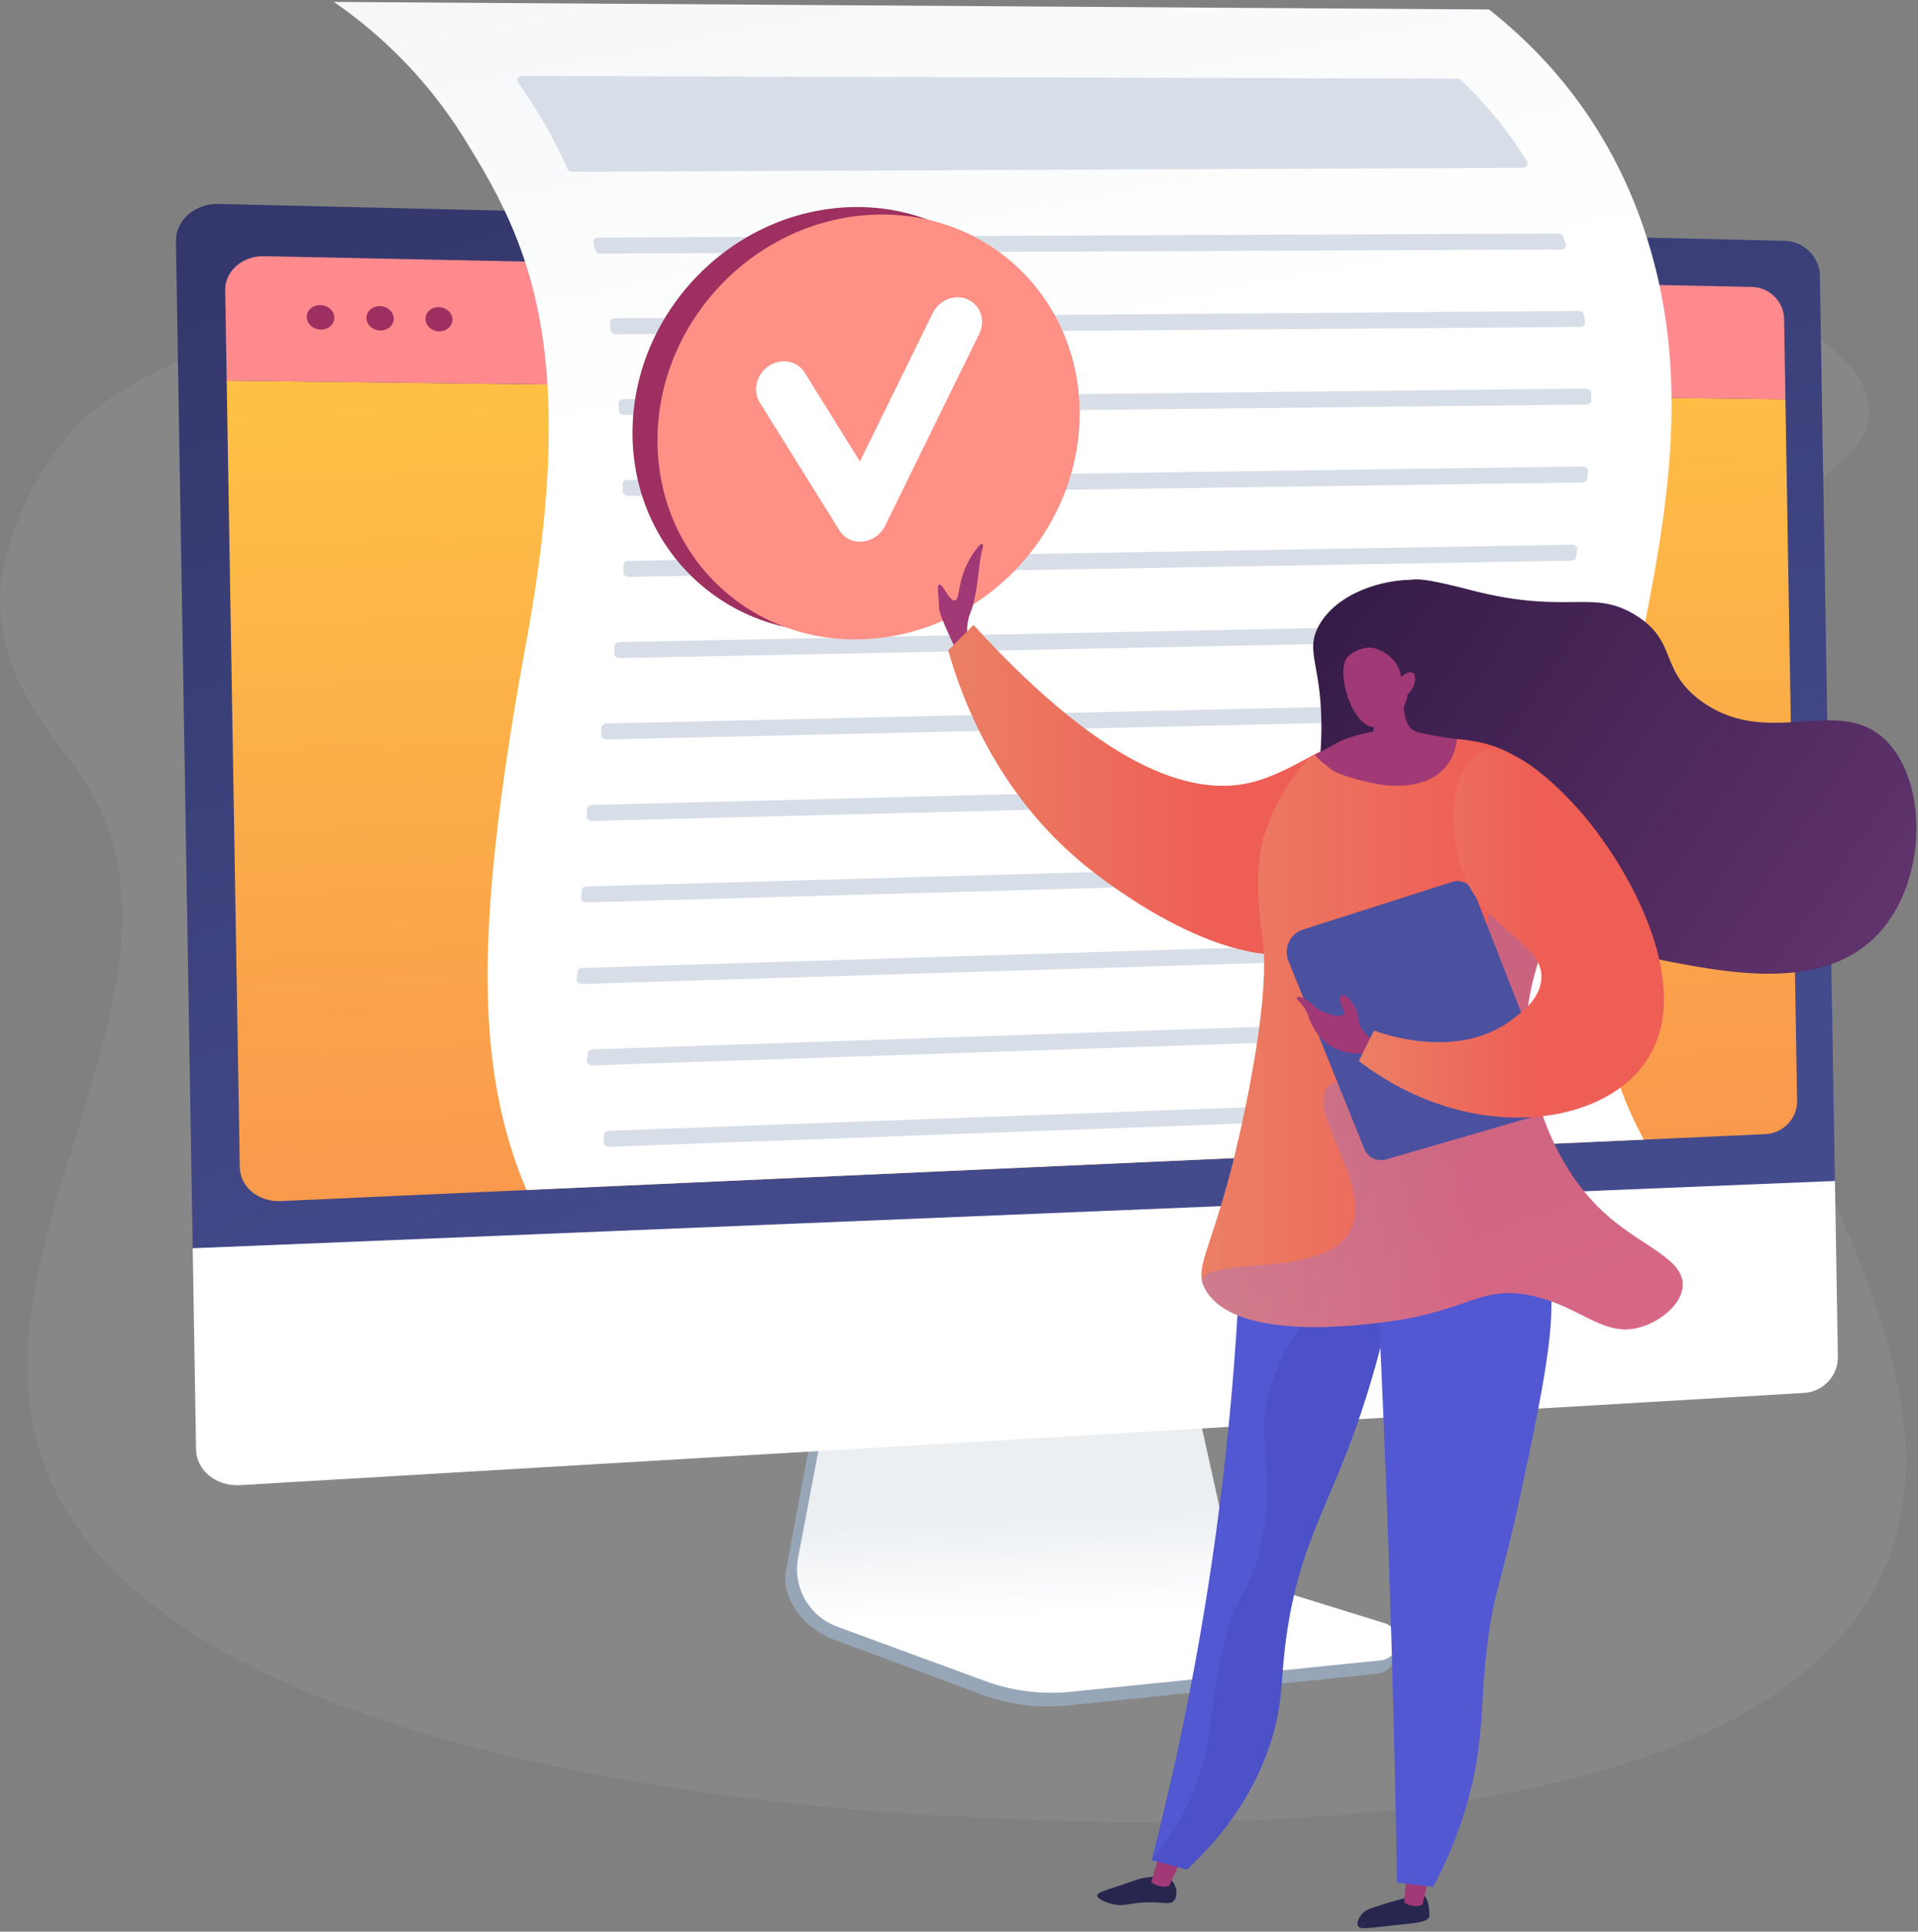 <svg width="428" height="431" fill="none" xmlns="http://www.w3.org/2000/svg"><rect width="100%" height="100%" fill="#808080" stroke="none"/><g clip-path="url(#clip0)"><path opacity=".06" d="M420.357 350.364c-28.266 63.723-167.35 56.884-203.151 55.123-19.308-.949-186.32-7.897-208.52-82.026-14.659-48.947 39.73-107.374 9.076-150.899C12.07 164.478.067 152.114-.012 133.619c0 0-.077-18.243 15.717-36.989 46.8-55.547 394.389-64.3 401.212-6.03 1.563 13.352-16.713 14.283-30.355 40.41-39.07 74.825 61.545 156.794 33.795 219.354z" fill="#fff"/><path d="M285.075 357.767a18.587 18.587 0 01-12.558-13.79l-9.916-45.189-78.32 4.087-8.859 47.396c-1.241 6.638 4.277 13.184 10.545 15.517l32.999 12.283a42.633 42.633 0 0019.215 2.46l69.192-7.081a4.3 4.3 0 003.823-3.872c.201-2.047 1.582-4.364-.36-4.973l-25.761-6.838z" fill="#97A6B7"/><path d="M285.803 354.996a18.427 18.427 0 01-12.543-13.614l-9.897-44.619-76.41 4.023-8.859 46.801a13.648 13.648 0 008.699 15.348l32.965 12.122a43.032 43.032 0 0019.195 2.426l69.124-7.005a4.267 4.267 0 003.819-3.825 4.273 4.273 0 00-2.987-4.505l-23.106-7.152z" fill="url(#paint0_linear)"/><path d="M409.484 264.81l-3.383-203.308c-.069-4.169-3.564-7.66-7.777-7.76l-349.52-8.23c-5.319-.124-9.62 3.62-9.541 8.325L43 278.523l366.483-13.713z" fill="url(#paint1_linear)"/><path d="M50.586 84.927l2.92 175.512c.073 4.38 4.18 7.782 9.113 7.56l331.339-14.943c3.955-.179 7.128-3.521 7.063-7.428l-2.604-156.536-347.831-4.165z" fill="url(#paint2_linear)"/><path d="M398.418 89.091l-.299-17.964c-.064-3.827-3.281-7.024-7.158-7.104L58.929 57.164c-4.838-.1-8.749 3.33-8.678 7.62l.336 20.142 347.831 4.165z" fill="url(#paint3_linear)"/><path d="M74.614 70.858c.025 1.508-1.33 2.71-3.029 2.685-1.701-.026-3.102-1.272-3.128-2.785-.025-1.512 1.336-2.714 3.037-2.684 1.7.03 3.095 1.276 3.12 2.784zM87.862 71.072c.025 1.5-1.313 2.694-2.993 2.67-1.681-.026-3.066-1.265-3.091-2.769-.025-1.503 1.32-2.698 3.001-2.669 1.679.03 3.058 1.269 3.083 2.768zM100.963 71.284c.025 1.49-1.298 2.679-2.958 2.654-1.661-.025-3.03-1.257-3.055-2.751-.025-1.495 1.304-2.683 2.966-2.654 1.659.029 3.023 1.26 3.047 2.751z" fill="#9D3060"/><path d="M43.004 278.523l.746 44.872c.079 4.704 4.502 8.294 9.813 7.982l349.04-20.579c4.208-.248 7.584-3.861 7.515-8.03l-.653-39.261-366.461 15.016z" fill="#fff"/><path d="M103.693 31.067c13.677 22.031 25.92 45.807 13.807 111.816-11.864 64.654-11.279 95.786-.028 122.642l249.348-11.246c-7.359-13.737-8.631-22.705-9.629-37.594-3.679-54.903 29.151-108.666 9.505-166.061-8.537-24.94-23.559-39.937-34.426-48.511L74.484.425a103.075 103.075 0 0129.209 30.642z" fill="url(#paint4_linear)"/><path d="M338.996 210.497c.01.551.022 1.103.038 1.655.014.52-.483.952-1.123.972l-207.993 6.431c-.704.022-1.277-.455-1.223-1.025l.155-1.669c.045-.482.527-.864 1.123-.882l207.799-6.426c.663-.02 1.215.407 1.224.944zM339.635 192.939c-.048.553-.094 1.107-.137 1.662-.038.487-.523.872-1.126.889l-207.473 5.869c-.697.019-1.264-.45-1.221-1.014l.128-1.667c.037-.489.524-.877 1.128-.894l207.483-5.869c.7-.02 1.267.457 1.218 1.024zM340.436 227.996c.083.55.168 1.098.257 1.646.091.554-.42 1.05-1.109 1.073l-207.377 7.007c-.707.024-1.282-.459-1.227-1.031l.164-1.67c.047-.479.527-.855 1.119-.875l206.955-6.993c.615-.021 1.144.348 1.218.843zM341.843 175.345a321.76 321.76 0 00-.262 1.671c-.072.464-.546.815-1.121.83l-208.32 5.338c-.688.017-1.25-.443-1.217-1.001l.097-1.665c.029-.496.521-.892 1.133-.908l208.485-5.342c.725-.019 1.298.494 1.205 1.077zM344.33 245.413c.165.546.333 1.091.506 1.634.186.587-.332 1.161-1.077 1.188l-207.849 7.649c-.691.025-1.264-.436-1.233-.997.031-.552.064-1.111.1-1.677.031-.488.515-.879 1.118-.901l207.239-7.626c.562-.021 1.062.286 1.196.73zM345.05 157.749l-.332 1.672c-.088.45-.559.786-1.122.799l-208.229 4.779c-.68.016-1.237-.436-1.214-.987l.067-1.664c.02-.502.518-.907 1.138-.921l208.494-4.786c.739-.017 1.316.516 1.198 1.108zM347.68 52.1c.525-.003.991.276 1.14.684.203.556.401 1.114.595 1.676l.004.012c.206.602-.357 1.193-1.125 1.197l-214.298.911c-.56.002-1.046-.32-1.16-.767-.142-.555-.286-1.105-.433-1.652-.16-.592.388-1.148 1.136-1.151l214.141-.91zM353.436 70.203c.096.558.187 1.116.274 1.674.088.565-.454 1.063-1.155 1.069l-215.065 1.64c-.604.005-1.115-.365-1.183-.852-.078-.556-.158-1.107-.24-1.655-.084-.563.451-1.056 1.151-1.061l215.033-1.641c.592-.005 1.103.35 1.185.826zM339.75 37.45l-211.998.876c-.5.002-.945-.255-1.114-.637a105.625 105.625 0 00-6.937-13.117 116.024 116.024 0 00-4.121-6.187c-.456-.64.103-1.437 1.013-1.434l208.499.59c.33-.004.651.115.898.335a88.449 88.449 0 0114.807 18.203c.386.63-.182 1.368-1.047 1.371zM348.646 140.169l-.341 1.672c-.092.45-.565.784-1.128.796l-208.896 4.206c-.672.013-1.223-.434-1.21-.979l.039-1.664c.012-.509.514-.917 1.142-.929l209.197-4.213c.741-.015 1.317.52 1.197 1.111zM351.975 122.622c-.094.556-.19 1.112-.287 1.669-.081.462-.563.809-1.139.819l-210.246 3.61c-.663.012-1.208-.426-1.205-.964l.006-1.662c.002-.517.51-.934 1.147-.945l210.525-3.615c.726-.013 1.298.505 1.199 1.088zM354.348 105.111a193.25 193.25 0 01-.167 1.673c-.051.486-.547.861-1.149.87l-212.886 2.999c-.65.009-1.188-.415-1.2-.942a778.32 778.32 0 00-.043-1.66c-.015-.527.5-.96 1.15-.969l213.095-3.002c.695-.01 1.254.469 1.2 1.031zM355.061 87.641c.011.558.017 1.116.021 1.674.003.522-.515.948-1.159.955l-214.596 2.34c-.631.007-1.158-.396-1.194-.908-.038-.556-.078-1.108-.119-1.657-.041-.542.483-.998 1.153-1.005l214.694-2.342c.65-.007 1.19.416 1.2.943z" fill="#D8DEE8"/><path d="M235.343 90.6c0 26.045-20.986 48.562-46.956 50.297-26.057 1.742-47.246-18.086-47.246-44.292 0-26.207 21.189-48.737 47.246-50.316 25.969-1.576 46.956 18.265 46.956 44.31z" fill="#9D3060"/><path d="M240.921 92.267c0 26.045-20.986 48.562-46.956 50.298-26.057 1.742-47.246-18.086-47.246-44.293 0-26.206 21.189-48.736 47.246-50.316 25.969-1.575 46.956 18.266 46.956 44.311z" fill="url(#paint5_linear)"/><path d="M192.307 120.859a5.404 5.404 0 01-5-2.514l-17.756-28.512c-1.664-2.671-.767-6.331 2.002-8.173 2.767-1.841 6.357-1.169 8.019 1.502l12.314 19.792 16.248-33.091c1.458-2.97 4.961-4.332 7.823-3.044 2.861 1.288 3.999 4.737 2.543 7.704l-20.997 42.798a6.326 6.326 0 01-5.196 3.538z" fill="#fff"/><path d="M216.587 144.486s-1.756-3.51 0-7.899c1.755-4.388 1.755-11.41 2.633-14.043.211-.635.168-1.015-.033-1.164-.413-.307-2.308 2.215-3.478 4.675-2.074 4.362-1.5 7.682-2.633 7.899-1.266.242-2.686-3.774-3.511-3.511-.639.205 0 2.793 0 5.266 0 1.757 4.389 10.533 4.389 10.533l2.633-1.756z" fill="#A03976"/><path d="M312.267 182.442c.21-4.298.671-13.692-4.525-16.968-6.863-4.327-16.966 6.198-28.281 9.05-11.898 2.997-31.096-.987-62.219-35.069l-5.656 5.656c3.213 11.307 11.463 33.552 32.806 49.775 4.983 3.788 35.254 26.798 54.3 14.706 9.337-5.928 13.151-18.499 13.575-27.15z" fill="url(#paint6_linear)"/><path d="M317.812 422.981c.877.713 1.038 2.492 1.143 3.655.047.519.071.779.013.963-.424 1.338-3.02 1.479-7.09 1.894-6.433.657-8.347 1.163-8.85.206-.472-.897.67-2.366.798-2.528.692-.871 1.54-1.187 3.18-1.727 3.035-.998 5.085-1.545 5.706-1.711 3.878-1.035 4.525-1.219 5.1-.752z" fill="url(#paint7_linear)"/><path d="M313.988 417.104l-.644 7.33c.182.354 2.361 1.416 4.092.506l1.654-7.205-5.102-.631z" fill="#A03976"/><path d="M261.585 419.74c1.051 1.16 1.29 3.296.377 4.348-.898 1.035-2.248.259-6.077.373-4.102.123-5.173 1.091-7.96.322-1.126-.311-3.114-1.066-3.077-1.87.027-.566 1.039-.858 4.421-1.991 4.8-1.607 4.779-1.695 5.798-1.864 2.56-.424 5.131-.85 6.518.682z" fill="url(#paint8_linear)"/><path d="M258.96 413.051l-2.058 6.843c.156.367 2.247 1.591 4.042.815l3.055-6.641-5.039-1.017z" fill="#A03976"/><path d="M277.239 263.182a641.034 641.034 0 01-20.255 151.861l7.874 2.118c6.659-6.209 15.059-15.983 19.112-29.795 2.516-8.573 1.678-12.978 3.273-23.522 2.541-16.789 7.687-25.585 13.006-39.123 4.78-12.165 10.43-30.02 13.46-53.885l-36.47-7.654z" fill="#5257D2"/><path d="M277.24 263.182c7.168 5.465 16.078 14.082 15.796 24.466-.209 7.705-5.282 9.122-9.05 20.362-4.619 13.782 1.009 17.612-2.262 35.069-2.435 12.993-5.426 10.189-9.05 26.019-3.228 14.094-1.794 20.412-6.788 31.675a60.823 60.823 0 01-8.902 14.27l7.874 2.118c6.659-6.209 15.059-15.983 19.112-29.795 2.516-8.572 1.678-12.978 3.273-23.522 2.541-16.788 7.687-25.584 13.006-39.123 4.78-12.165 10.43-30.02 13.46-53.885l-36.469-7.654z" fill="#3F43AD" opacity=".3"/><path d="M306.152 263.286a4162.29 4162.29 0 013.924 89.362c.75 22.752 1.306 45.214 1.666 67.385l8.043.993a93.644 93.644 0 008.39-21.648c2.863-11.479 2.201-18.296 3.457-30.193 1.41-13.343 3.456-16.25 7.082-33.083 7.358-34.16 11.038-51.241 2.832-61.867-2.664-3.449-11.015-12.102-35.394-10.949z" fill="#5257D2"/><path d="M294.966 183.058c-3.009-1.951-.267-7.627-.105-19.818.199-14.94-3.769-17.724-.582-23.584 3.897-7.167 13.706-10.133 20.206-10.273 1.433-.031 1.768-.813 13.777 2.297 21.636 5.603 27.052-.404 36.74 5.596 9.361 5.797 5.262 12.146 14.352 18.944 14.734 11.02 30.228-.894 40.758 8.324 9.961 8.719 10.19 30.932-.287 43.055-11.876 13.743-33.292 9.614-47.647 6.889-3.02-.573-18.274-3.777-34.157-15.5a90.96 90.96 0 01-18.657-18.513c-.9-1.014-2.306-2.243-4.162-2.44-2.227-.238-4.017 1.125-4.879 1.722-4.528 3.135-12.4 5.217-15.357 3.301z" fill="url(#paint9_linear)"/><path d="M305.898 166.914s25.132-7.33 36.201 5.2c1.723 1.951 3.469 4.824 4.808 11.165 4.697 22.247-7.805 30.172-6.098 50.359.196 2.312 2.378 24.51 18.498 38.153 7.667 6.488 16.402 9.278 16.186 15.03-.154 4.141-4.876 7.915-9.249 9.249-8.365 2.553-13.246-4.497-24.279-6.936-11.53-2.55-14.202 3.381-32.372 5.78-6.048.799-33.654 4.445-40.465-6.936-2.899-4.844.675-7.888 5.78-27.748.517-2.008 9.355-36.911 6.68-52.12-.232-1.318-1.012-6.663-.782-13.753.077-2.037.338-4.062.782-6.051 0 0 2.136-9.908 9.842-18.416 1.107-1.223 2.425-2.494 14.468-2.976z" fill="url(#paint10_linear)"/><path style="mix-blend-mode:multiply" opacity=".3" d="M342.101 172.113c2.532-.028 4.509 9.752 4.807 11.165 4.698 22.248-7.804 30.172-6.097 50.359.195 2.312 2.378 24.51 18.498 38.153 7.667 6.488 16.402 9.278 16.186 15.03-.154 4.141-4.876 7.915-9.249 9.249-8.365 2.553-13.246-4.497-24.279-6.936-11.53-2.55-14.202 3.381-32.372 5.78-6.048.799-33.654 4.445-40.465-6.936-.704-1.175-.97-1.69-.901-2.192.761-5.531 26.319-.5 32.724-10.581 6.258-9.849-9.956-27.525-4.525-32.806 4.242-4.125 15.059 5.754 23.756 1.131 5.455-2.9 6.354-9.527 9.05-23.756 4.734-24.985 9.021-47.617 12.867-47.66z" fill="url(#paint11_linear)"/><path d="M313.968 150.612c-.34 1.59-2.072 10.123 1.419 12.319.756.476 2.21.748 5.119 1.293 1.904.357 3.502.576 4.628.711-.162 1.431-.644 3.759-2.296 5.878-4.628 5.939-13.91 4.402-15.233 4.161-4.669-.85-9.263-2.293-10.372-3.174-1.689-1.343-3.018-2.35-3.803-3.373 1.807-.873 5.454-3.176 7.902-3.929a45.292 45.292 0 015.108-1.252l.771-4.946 6.757-7.688z" fill="#A03976"/><path d="M314.131 154.865s-.631 6.253-6.709 7.355c-5.443.986-9.54-12.166-6.754-15.567.929-1.135 3.222-2.214 5.211-2.158 1.398.041 6.122 1.84 6.781 6.566.941-.991 2.113-1.276 2.691-.861.733.526.34 2.057.251 2.404a4.413 4.413 0 01-1.471 2.261z" fill="#A03976"/><path d="M304.456 256.363l-16.948-41.971a5.268 5.268 0 01.116-4.208 5.266 5.266 0 013.163-2.777l33.541-10.714a4.025 4.025 0 014.639 2.456l17.331 44.247a4.033 4.033 0 01-.136 3.245 4.023 4.023 0 01-2.489 2.087l-34.372 9.973a4.022 4.022 0 01-4.845-2.338z" fill="#4B509F"/><path d="M306.61 232.216s-3.394-2.262-3.394-4.525c0-2.262-2.263-5.656-3.394-5.656-1.131 0-1.131 1.131 0 3.394 1.131 2.262-4.525 1.131-6.788-1.131-2.262-2.263-4.524-2.263-3.393-1.132 1.788 1.789 2.262 3.395 2.262 3.395s2.263 9.05 12.161 8.484l2.546-2.829z" fill="#A03976"/><path d="M330.365 167.735c7.237-3.228 19.344 10.081 21.493 12.444 11.404 12.536 27.584 40.954 14.707 57.694-10.743 13.965-39.586 17.042-63.35-1.132l3.394-6.787c2.468.895 18.693 6.511 30.544-2.263 2.514-1.861 6.379-4.722 6.787-9.05.76-8.062-11.491-10.545-16.968-22.624-4.849-10.692-2.847-25.498 3.393-28.282z" fill="url(#paint12_linear)"/></g><defs><linearGradient id="paint0_linear" x1="243.01" y1="315.232" x2="244.943" y2="359.883" gradientUnits="userSpaceOnUse"><stop offset=".494" stop-color="#EBEFF2"/><stop offset="1" stop-color="#fff"/></linearGradient><linearGradient id="paint1_linear" x1="251.807" y1="259.536" x2="112.899" y2="-199.107" gradientUnits="userSpaceOnUse"><stop stop-color="#444B8C"/><stop offset=".996" stop-color="#26264F"/></linearGradient><linearGradient id="paint2_linear" x1="220.58" y1="65.951" x2="239.682" y2="453.123" gradientUnits="userSpaceOnUse"><stop stop-color="#FFC444"/><stop offset=".996" stop-color="#F36F56"/></linearGradient><linearGradient id="paint3_linear" x1="511253" y1="-37552.1" x2="515310" y2="58920.3" gradientUnits="userSpaceOnUse"><stop stop-color="#FF9085"/><stop offset="1" stop-color="#FB6FBB"/></linearGradient><linearGradient id="paint4_linear" x1="189.124" y1="-119.812" x2="226.784" y2="80.078" gradientUnits="userSpaceOnUse"><stop stop-color="#EBEFF2"/><stop offset="1" stop-color="#fff"/></linearGradient><linearGradient id="paint5_linear" x1="132443" y1="93466.3" x2="192572" y2="93466.3" gradientUnits="userSpaceOnUse"><stop stop-color="#FF9085"/><stop offset="1" stop-color="#FB6FBB"/></linearGradient><linearGradient id="paint6_linear" x1="293.858" y1="176.263" x2="212.706" y2="176.263" gradientUnits="userSpaceOnUse"><stop offset=".295" stop-color="#EE5E55"/><stop offset="1" stop-color="#EB7F64"/></linearGradient><linearGradient id="paint7_linear" x1="-1168.91" y1="24564.4" x2="-941.598" y2="22850.1" gradientUnits="userSpaceOnUse"><stop stop-color="#444B8C"/><stop offset=".996" stop-color="#26264F"/></linearGradient><linearGradient id="paint8_linear" x1="-1372.65" y1="21092.7" x2="-1219.93" y2="19614.6" gradientUnits="userSpaceOnUse"><stop stop-color="#444B8C"/><stop offset=".996" stop-color="#26264F"/></linearGradient><linearGradient id="paint9_linear" x1="286.178" y1="125.262" x2="446.143" y2="233.917" gradientUnits="userSpaceOnUse"><stop stop-color="#311944"/><stop offset="1" stop-color="#6B3976"/></linearGradient><linearGradient id="paint10_linear" x1="355.76" y1="230.701" x2="269.283" y2="230.701" gradientUnits="userSpaceOnUse"><stop offset=".295" stop-color="#EE5E55"/><stop offset="1" stop-color="#EB7F64"/></linearGradient><linearGradient id="paint11_linear" x1="341.359" y1="322.437" x2="287.663" y2="181.403" gradientUnits="userSpaceOnUse"><stop stop-color="#AA80F9"/><stop offset=".996" stop-color="#6165D7"/></linearGradient><linearGradient id="paint12_linear" x1="358.798" y1="208.302" x2="303.971" y2="208.302" gradientUnits="userSpaceOnUse"><stop offset=".295" stop-color="#EE5E55"/><stop offset="1" stop-color="#EB7F64"/></linearGradient><clipPath id="clip0"><path fill="#fff" transform="translate(0 .426)" d="M0 0h427.647v429.804H0z"/></clipPath></defs></svg>